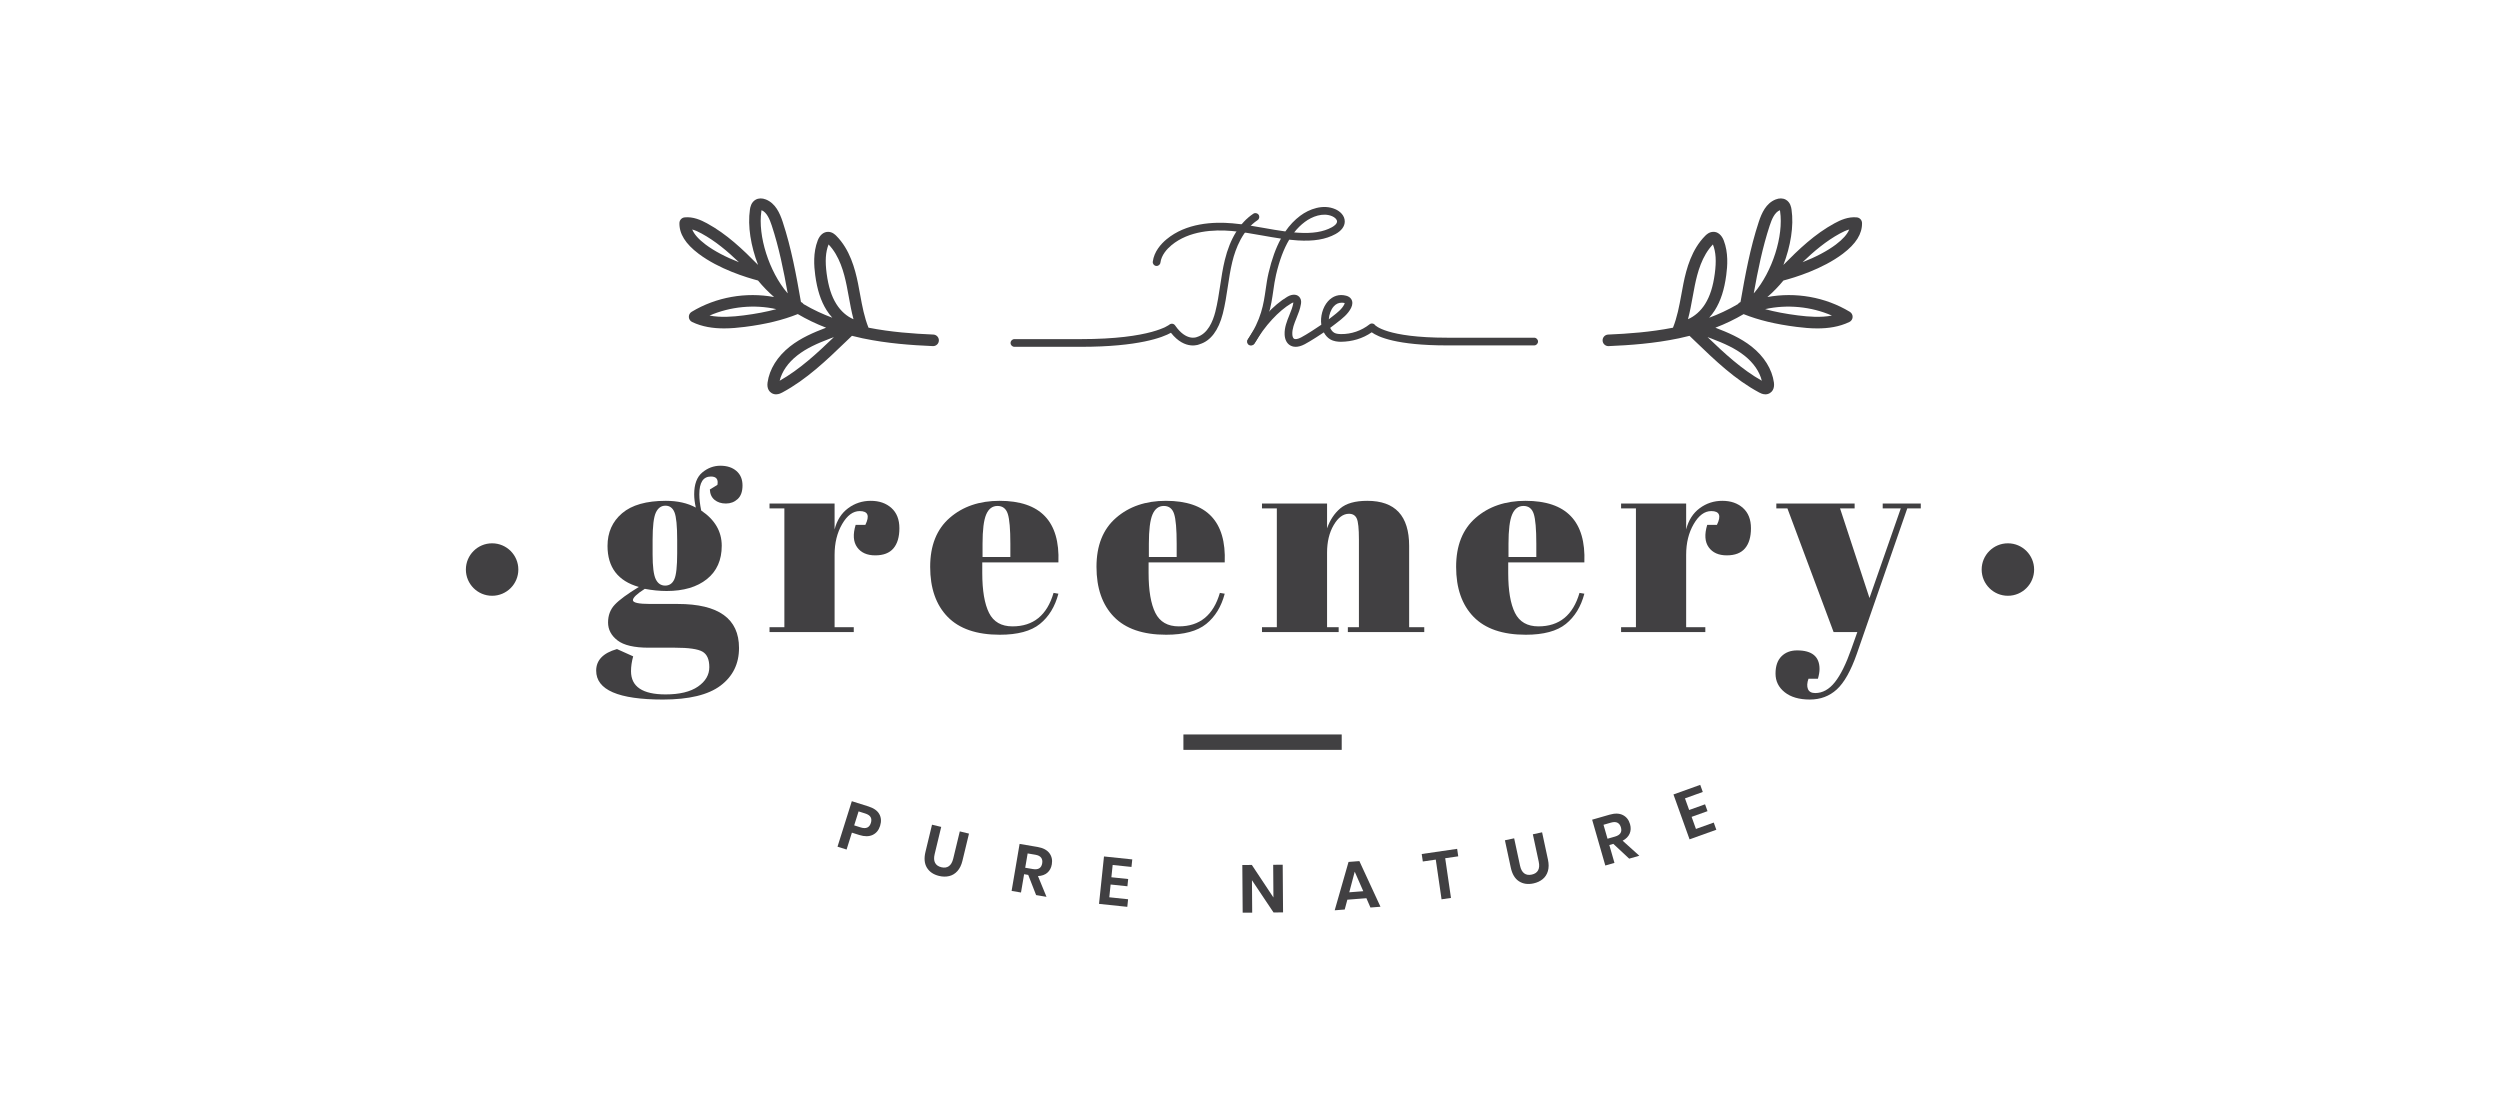 <?xml version="1.0" encoding="utf-8"?>
<!-- Generator: Adobe Illustrator 26.0.2, SVG Export Plug-In . SVG Version: 6.00 Build 0)  -->
<svg version="1.1" id="Layer_1" xmlns="http://www.w3.org/2000/svg" xmlns:xlink="http://www.w3.org/1999/xlink" x="0px" y="0px"
	 width="630px" height="280px" viewBox="0 0 630 280" style="enable-background:new 0 0 630 280;" xml:space="preserve">
<style type="text/css">
	.st0{fill:#414042;}
</style>
<g>
	<g>
		<g>
			<path class="st0" d="M178.884,123.349l1.903-1.157c0.273-1.406-0.271-2.109-1.632-2.109c-1.951,0-2.925,1.497-2.925,4.49
				c0,1.18,0.157,2.541,0.476,4.083c3.447,2.313,5.172,5.273,5.172,8.879s-1.249,6.407-3.742,8.403
				c-2.495,1.996-5.875,2.993-10.139,2.993c-1.769,0-3.606-0.181-5.511-0.544c-1.996,1.27-2.994,2.223-2.994,2.857
				c0,0.636,1.452,0.953,4.355,0.953h6.941c10.296,0,15.445,3.698,15.445,11.091c0,3.991-1.555,7.155-4.662,9.492
				c-3.107,2.336-7.949,3.504-14.526,3.504c-11.204,0-16.807-2.427-16.807-7.28c0-2.631,1.746-4.446,5.24-5.443l4.082,1.837
				c-0.364,1.315-0.544,2.562-0.544,3.742c0,3.901,2.903,5.851,8.71,5.851c3.537,0,6.26-0.659,8.163-1.973
				c1.905-1.316,2.859-2.949,2.859-4.899c0-1.951-0.578-3.255-1.735-3.912c-1.157-0.658-3.46-0.987-6.907-0.987h-6.599
				c-3.674,0-6.305-0.612-7.892-1.837c-1.589-1.225-2.383-2.732-2.383-4.524c0-1.791,0.567-3.288,1.702-4.49
				c1.132-1.202,3.151-2.688,6.055-4.457c-5.263-1.497-7.892-4.943-7.892-10.342c0-3.402,1.225-6.146,3.674-8.233
				c2.449-2.086,6.123-3.13,11.022-3.13c2.948,0,5.466,0.568,7.551,1.701c-0.271-1.225-0.408-2.336-0.408-3.334
				c0-2.54,0.681-4.377,2.042-5.511c1.359-1.133,2.88-1.701,4.558-1.701s3.028,0.442,4.05,1.327c1.02,0.884,1.53,2.098,1.53,3.64
				s-0.408,2.687-1.225,3.435c-0.817,0.749-1.803,1.123-2.959,1.123s-2.11-0.306-2.857-0.919
				C179.325,125.357,178.927,124.483,178.884,123.349z M164.458,136.073v3.674c0,3.039,0.262,5.103,0.783,6.192
				c0.521,1.088,1.316,1.632,2.381,1.632s1.837-0.533,2.313-1.599c0.476-1.064,0.715-3.254,0.715-6.565v-3.334
				c0-3.539-0.227-5.862-0.681-6.974c-0.453-1.111-1.213-1.667-2.279-1.667c-1.067,0-1.871,0.578-2.415,1.735
				C164.731,130.324,164.458,132.626,164.458,136.073z"/>
			<path class="st0" d="M216.645,128.793c-1.68,0-3.155,1.088-4.423,3.266c-1.27,2.177-1.905,4.762-1.905,7.757v18.234h4.831v1.225
				H193.92v-1.225h3.742v-29.937h-3.742v-1.225h16.397v6.531c0.59-2.313,1.723-4.092,3.401-5.341
				c1.678-1.247,3.583-1.871,5.716-1.871c2.131,0,3.866,0.602,5.204,1.803c1.338,1.203,2.008,2.903,2.008,5.103
				c0,2.201-0.499,3.89-1.496,5.069c-0.999,1.18-2.529,1.769-4.594,1.769s-3.583-0.681-4.558-2.041
				c-0.976-1.361-1.101-3.243-0.375-5.648h2.449C219.206,129.949,218.73,128.793,216.645,128.793z"/>
			<path class="st0" d="M238.79,155.43c-2.925-3.016-4.387-7.213-4.387-12.587c0-5.376,1.644-9.492,4.933-12.349
				c3.287-2.858,7.471-4.287,12.552-4.287c10.296,0,15.241,5.171,14.833,15.513h-19.188v2.654c0,4.446,0.567,7.802,1.701,10.07
				s3.107,3.402,5.921,3.402c5.261,0,8.708-2.813,10.342-8.437l1.225,0.205c-0.863,3.266-2.415,5.806-4.662,7.62
				c-2.245,1.814-5.612,2.721-10.103,2.721C246.104,159.955,241.717,158.447,238.79,155.43z M247.602,140.359h7.009v-3.334
				c0-3.674-0.216-6.18-0.647-7.519c-0.432-1.338-1.293-2.007-2.586-2.007s-2.245,0.714-2.857,2.143
				c-0.612,1.428-0.919,3.889-0.919,7.382V140.359z"/>
			<path class="st0" d="M280.703,155.43c-2.925-3.016-4.389-7.213-4.389-12.587c0-5.376,1.644-9.492,4.933-12.349
				c3.287-2.858,7.473-4.287,12.554-4.287c10.296,0,15.241,5.171,14.831,15.513h-19.186v2.654c0,4.446,0.567,7.802,1.701,10.07
				s3.105,3.402,5.919,3.402c5.261,0,8.709-2.813,10.342-8.437l1.225,0.205c-0.861,3.266-2.415,5.806-4.66,7.62
				s-5.614,2.721-10.105,2.721C288.017,159.955,283.629,158.447,280.703,155.43z M289.515,140.359h7.007v-3.334
				c0-3.674-0.216-6.18-0.647-7.519c-0.432-1.338-1.293-2.007-2.586-2.007s-2.245,0.714-2.857,2.143
				c-0.612,1.428-0.917,3.889-0.917,7.382V140.359z"/>
			<path class="st0" d="M318.021,126.887h16.399v6.259c0.724-2.085,1.837-3.764,3.333-5.034c1.498-1.269,3.765-1.905,6.804-1.905
				c7.03,0,10.547,3.788,10.547,11.363v20.48h3.811v1.225h-19.256v-1.225h2.791v-22.113c0-2.722-0.182-4.479-0.546-5.273
				c-0.362-0.792-1.02-1.191-1.972-1.191c-1.452,0-2.734,0.953-3.845,2.858c-1.113,1.905-1.666,4.218-1.666,6.94v18.779h2.925v1.225
				h-19.324v-1.225h3.742v-29.937h-3.742L318.021,126.887L318.021,126.887z"/>
			<path class="st0" d="M371.33,155.43c-2.925-3.016-4.387-7.213-4.387-12.587c0-5.376,1.644-9.492,4.933-12.349
				c3.287-2.858,7.471-4.287,12.552-4.287c10.296,0,15.241,5.171,14.833,15.513h-19.188v2.654c0,4.446,0.567,7.802,1.701,10.07
				s3.107,3.402,5.921,3.402c5.261,0,8.708-2.813,10.342-8.437l1.225,0.205c-0.863,3.266-2.415,5.806-4.662,7.62
				c-2.245,1.814-5.612,2.721-10.103,2.721C378.644,159.955,374.257,158.447,371.33,155.43z M380.142,140.359h7.009v-3.334
				c0-3.674-0.216-6.18-0.647-7.519c-0.432-1.338-1.293-2.007-2.586-2.007s-2.245,0.714-2.857,2.143
				c-0.612,1.428-0.92,3.889-0.92,7.382v3.335H380.142z"/>
			<path class="st0" d="M431.238,128.793c-1.678,0-3.153,1.088-4.423,3.266c-1.27,2.177-1.905,4.762-1.905,7.757v18.234h4.831v1.225
				h-21.228v-1.225h3.742v-29.937h-3.742v-1.225h16.397v6.531c0.59-2.313,1.723-4.092,3.403-5.341
				c1.678-1.247,3.583-1.871,5.714-1.871c2.133,0,3.867,0.602,5.206,1.803c1.337,1.203,2.008,2.903,2.008,5.103
				c0,2.201-0.501,3.89-1.498,5.069c-0.997,1.18-2.529,1.769-4.592,1.769c-2.065,0-3.585-0.681-4.56-2.041
				c-0.976-1.361-1.099-3.243-0.373-5.648h2.449C433.8,129.949,433.324,128.793,431.238,128.793z"/>
			<path class="st0" d="M447.635,128.112v-1.225h19.732v1.225h-3.674l7.417,22.589l7.892-22.589h-4.56v-1.225h9.595v1.225h-3.403
				l-12.723,36.673c-1.496,4.263-3.176,7.246-5.035,8.947c-1.86,1.701-4.127,2.551-6.804,2.551c-2.677,0-4.785-0.612-6.326-1.837
				c-1.543-1.225-2.313-2.789-2.313-4.694s0.499-3.358,1.496-4.355c0.997-0.998,2.313-1.497,3.947-1.497
				c3.763,0,5.646,1.565,5.646,4.695c0,0.68-0.135,1.497-0.408,2.449h-2.381c-0.364,1.043-0.408,1.904-0.137,2.585
				c0.273,0.681,0.885,1.021,1.837,1.021c1.86,0,3.515-0.918,4.967-2.756c1.452-1.837,2.834-4.638,4.15-8.403l1.498-4.218h-5.987
				l-11.635-31.162L447.635,128.112L447.635,128.112z"/>
		</g>
	</g>
	<g>
		<g>
			<path class="st0" d="M315.232,87.074c-0.19,0-0.379-0.054-0.546-0.168c-0.444-0.301-0.557-0.905-0.256-1.349
				c3.431-5.045,3.985-8.902,4.522-12.631c0.193-1.35,0.394-2.744,0.728-4.159c0.806-3.434,1.831-6.287,3.119-8.639
				c-1.585-0.23-3.153-0.509-4.692-0.783c-2.527-0.45-5.14-0.915-7.718-1.14c-4.48-0.392-10.749-0.085-15.174,3.581
				c-1.134,0.941-2.537,2.467-2.789,4.394c-0.07,0.53-0.575,0.904-1.088,0.836c-0.533-0.069-0.906-0.556-0.838-1.088
				c0.334-2.551,2.074-4.473,3.475-5.636c4.933-4.091,11.733-4.445,16.585-4.021c2.662,0.232,5.318,0.705,7.889,1.163
				c1.791,0.318,3.621,0.645,5.456,0.887c1.086-1.581,2.33-2.886,3.75-3.952c2.247-1.683,5.756-3.001,8.838-1.655
				c1.164,0.507,2.402,1.593,2.385,3.122c-0.011,1.209-0.836,2.324-2.324,3.139c-2.472,1.356-5.498,1.862-9.563,1.608
				c-0.703-0.045-1.407-0.109-2.11-0.187c-1.38,2.309-2.464,5.213-3.312,8.816c-0.313,1.331-0.499,2.622-0.694,3.99
				c-0.569,3.948-1.156,8.031-4.84,13.447C315.846,86.925,315.541,87.074,315.232,87.074z M326.129,58.571
				c0.33,0.028,0.658,0.054,0.986,0.075c3.661,0.23,6.366-0.203,8.505-1.373c0.394-0.215,1.31-0.789,1.316-1.456
				c0.006-0.545-0.607-1.057-1.217-1.322c-2.33-1.011-5.092,0.071-6.901,1.428C327.832,56.662,326.939,57.54,326.129,58.571z"/>
			<path class="st0" d="M326.51,87.398c-0.688,0-1.198-0.22-1.558-0.473c-0.747-0.522-1.181-1.459-1.227-2.636
				c-0.068-1.762,0.573-3.341,1.192-4.87c0.434-1.069,0.844-2.081,1.005-3.116c0.004-0.028,0.008-0.053,0.011-0.076
				c-0.137,0.031-0.326,0.1-0.535,0.223c-3.223,1.913-6.668,5.661-9.214,10.027c-0.271,0.463-0.868,0.615-1.327,0.35
				c-0.463-0.27-0.62-0.865-0.349-1.328c2.705-4.638,6.406-8.645,9.9-10.718c1.338-0.795,2.635-0.667,3.221,0.318
				c0.351,0.577,0.252,1.223,0.21,1.499c-0.195,1.263-0.667,2.427-1.124,3.552c-0.567,1.399-1.104,2.72-1.05,4.066
				c0.019,0.541,0.169,0.959,0.4,1.12c0.33,0.236,0.999,0.122,1.822-0.311c0.825-0.436,1.63-0.943,2.425-1.443l0.392-0.247
				c0.768-0.48,1.524-0.98,2.268-1.5c-0.294-2.018,0.337-4.396,1.664-5.896c1.225-1.384,2.861-1.887,4.607-1.417
				c0.563,0.151,0.984,0.428,1.249,0.824c0.406,0.601,0.404,1.395-0.008,2.235c-0.779,1.576-2.222,2.693-3.498,3.678l-0.453,0.353
				c-0.436,0.341-0.878,0.679-1.327,1.008c0.201,0.433,0.518,0.934,0.988,1.213c0.398,0.236,0.937,0.346,1.742,0.354
				c2.584,0.036,5.155-0.846,7.193-2.458c0.21-0.167,0.47-0.244,0.749-0.198c0.265,0.04,0.502,0.189,0.654,0.41l0,0
				c0.004,0,2.793,3.159,18.122,3.159h21.956c0.536,0,0.971,0.434,0.971,0.971c0,0.536-0.434,0.971-0.971,0.971h-21.956
				c-12.721,0-17.383-2.135-18.979-3.301c-2.267,1.573-4.95,2.358-7.76,2.388c-0.785-0.008-1.803-0.086-2.713-0.626
				c-0.641-0.382-1.185-0.978-1.598-1.746c-0.616,0.421-1.24,0.829-1.869,1.224l-0.391,0.245c-0.836,0.525-1.683,1.057-2.552,1.516
				C327.881,87.223,327.125,87.398,326.51,87.398z M338.104,76.279c-0.792,0-1.45,0.312-2.013,0.947
				c-0.717,0.811-1.158,2.049-1.236,3.233c0.161-0.124,0.322-0.249,0.483-0.375l0.465-0.361c1.162-0.898,2.364-1.827,2.942-2.998
				c0.1-0.206,0.114-0.331,0.11-0.362C338.593,76.307,338.342,76.279,338.104,76.279z"/>
		</g>
		<path class="st0" d="M272.348,87.399h-16.716c-0.536,0-0.971-0.434-0.971-0.971s0.434-0.971,0.971-0.971h16.716
			c17.857,0,22.284-3.605,22.325-3.642c0.21-0.178,0.491-0.255,0.764-0.229c0.273,0.036,0.523,0.181,0.679,0.408
			c2.827,4.11,5.426,2.979,5.532,2.929c2.711-0.831,3.993-3.905,4.615-6.345c0.55-2.16,0.891-4.428,1.223-6.62
			c0.318-2.118,0.648-4.306,1.17-6.441c1.31-5.384,3.794-9.415,7.178-11.655c0.444-0.294,1.048-0.176,1.346,0.274
			c0.296,0.446,0.173,1.049-0.273,1.345c-3.754,2.484-5.534,7.078-6.366,10.495c-0.499,2.05-0.823,4.196-1.136,6.271
			c-0.337,2.24-0.686,4.557-1.261,6.811c-1.069,4.195-3.073,6.848-5.796,7.671c-0.019,0.023-3.634,1.737-7.271-2.87
			C293.028,85.007,286.999,87.399,272.348,87.399z"/>
	</g>
	<g>
		<path class="st0" d="M214.677,209.83l-1.339,4.253l-2.288-0.72l3.606-11.463l4.173,1.312c1.352,0.426,2.271,1.071,2.753,1.938
			c0.483,0.865,0.55,1.856,0.199,2.971c-0.343,1.093-0.973,1.853-1.884,2.28c-0.914,0.426-2.027,0.433-3.335,0.022L214.677,209.83z
			 M219.458,207.39c0.182-0.573,0.163-1.061-0.057-1.463c-0.218-0.402-0.684-0.716-1.399-0.94l-1.64-0.516l-1.107,3.523l1.64,0.516
			C218.235,208.933,219.092,208.56,219.458,207.39z"/>
		<path class="st0" d="M237.186,208.38l-1.651,6.85c-0.222,0.916-0.186,1.651,0.106,2.206c0.292,0.556,0.819,0.924,1.579,1.108
			c0.751,0.181,1.382,0.091,1.896-0.27c0.512-0.36,0.88-0.998,1.1-1.914l1.653-6.851l2.317,0.559l-1.653,6.85
			c-0.26,1.082-0.683,1.945-1.265,2.593c-0.582,0.647-1.272,1.068-2.072,1.26c-0.798,0.193-1.651,0.18-2.555-0.038
			c-1.401-0.338-2.419-1.028-3.056-2.068c-0.635-1.04-0.758-2.372-0.366-3.993l1.651-6.851L237.186,208.38z"/>
		<path class="st0" d="M261.1,225.562l-1.985-5.086l-1.039-0.177l-0.785,4.614l-2.366-0.402l2.013-11.847l4.514,0.768
			c1.376,0.234,2.368,0.748,2.977,1.542c0.607,0.793,0.817,1.738,0.631,2.835c-0.154,0.895-0.529,1.602-1.13,2.121
			s-1.388,0.8-2.362,0.841l2.15,5.234L261.1,225.562z M258.353,218.672l1.945,0.331c1.354,0.23,2.133-0.253,2.336-1.45
			c0.099-0.57,0.008-1.043-0.267-1.418c-0.277-0.374-0.76-0.621-1.454-0.739l-1.947-0.331L258.353,218.672z"/>
		<path class="st0" d="M280.392,217.973l-0.324,3.098l4.232,0.443l-0.192,1.828l-4.232-0.444l-0.337,3.216l4.74,0.497l-0.201,1.913
			l-7.126-0.746l1.251-11.951l7.128,0.746l-0.199,1.896L280.392,217.973z"/>
		<path class="st0" d="M323.331,229.924l-2.4,0.018l-5.439-8.129l0.061,8.17l-2.4,0.017l-0.089-12.016l2.4-0.018l5.439,8.198
			l-0.061-8.237l2.4-0.018L323.331,229.924z"/>
		<path class="st0" d="M344.333,226.349l-4.802,0.374l-0.662,2.475l-2.527,0.197l3.488-12.188l2.732-0.212l5.318,11.502
			l-2.527,0.197L344.333,226.349z M343.546,224.583l-2.157-4.919l-1.373,5.195L343.546,224.583z"/>
		<path class="st0" d="M367.201,213.91l0.275,1.886l-3.286,0.478l1.458,10.005l-2.376,0.346l-1.456-10.005l-3.268,0.476
			l-0.275-1.886L367.201,213.91z"/>
		<path class="st0" d="M381.568,211.254l1.479,6.889c0.197,0.921,0.548,1.568,1.052,1.941c0.502,0.374,1.138,0.479,1.903,0.314
			c0.755-0.162,1.285-0.517,1.591-1.064c0.307-0.547,0.36-1.282,0.163-2.202l-1.479-6.89l2.33-0.5l1.479,6.89
			c0.233,1.087,0.227,2.048-0.017,2.884c-0.245,0.836-0.684,1.514-1.321,2.033c-0.637,0.519-1.411,0.878-2.32,1.072
			c-1.409,0.303-2.626,0.123-3.65-0.539s-1.712-1.809-2.061-3.44l-1.479-6.889L381.568,211.254z"/>
		<path class="st0" d="M410.557,216.379l-3.993-3.723l-1.014,0.292l1.293,4.498l-2.305,0.664l-3.32-11.549l4.4-1.265
			c1.342-0.386,2.459-0.353,3.35,0.1c0.891,0.452,1.49,1.212,1.797,2.281c0.252,0.873,0.218,1.673-0.097,2.402
			c-0.317,0.728-0.904,1.322-1.765,1.781l4.205,3.786L410.557,216.379z M405.095,211.361l1.898-0.546
			c1.32-0.379,1.813-1.152,1.477-2.319c-0.161-0.556-0.446-0.943-0.857-1.162c-0.411-0.218-0.956-0.23-1.63-0.036l-1.898,0.545
			L405.095,211.361z"/>
		<path class="st0" d="M424.614,201.188l1.052,2.932l4.006-1.436l0.62,1.73l-4.006,1.436l1.092,3.045l4.486-1.609l0.65,1.811
			l-6.745,2.418l-4.057-11.311l6.745-2.418l0.645,1.794L424.614,201.188z"/>
	</g>
	<rect x="298.219" y="185.083" class="st0" width="39.892" height="3.883"/>
	<path class="st0" d="M235.201,84.308c-5.02-0.212-10.657-0.617-16.342-1.733c-1.041-2.602-1.572-5.381-2.105-8.32
		c-0.171-0.943-0.341-1.885-0.531-2.821c-0.768-3.791-2.082-8.582-5.469-11.999c-0.271-0.273-0.99-0.998-2.04-1.01
		c-0.009,0-0.021,0-0.032,0c-1.128,0-2.078,0.782-2.611,2.152c-1.206,3.103-0.942,6.481-0.639,8.752
		c0.495,3.704,1.407,6.511,2.863,8.833c0.434,0.691,0.923,1.324,1.447,1.906c-2.258-0.838-4.742-1.958-7.228-3.422
		c-0.175-0.244-0.399-0.435-0.672-0.533c-1.167-6.709-2.42-13.595-4.606-20.215c-0.739-2.239-1.822-4.659-4.233-5.63
		c-0.929-0.371-1.841-0.355-2.569,0.048c-1.179,0.658-1.376,1.988-1.452,2.491c-0.611,4.152,0.233,9.233,2.049,13.953
		c-3.842-3.904-7.891-7.778-12.873-10.487c-1.5-0.815-3.496-1.719-5.64-1.493c-0.728,0.078-1.285,0.684-1.303,1.417
		c-0.059,2.716,1.522,5.251,4.833,7.747c5.156,3.889,12.124,6,14.976,6.748c1.206,1.475,2.555,2.864,4.041,4.16
		c-7.071-1.296-14.56-0.025-20.776,3.729c-0.457,0.277-0.728,0.782-0.701,1.316c0.025,0.534,0.341,1.011,0.823,1.243
		c2.55,1.227,5.329,1.617,8.055,1.617c1.799,0,3.578-0.171,5.25-0.382c5.284-0.67,9.535-1.716,13.326-3.229
		c2.207,1.303,4.587,2.455,7.135,3.433c-3.113,1.181-6.367,2.572-9.104,4.733c-3.177,2.506-5.181,5.732-5.646,9.078
		c-0.229,1.642,0.542,2.377,1.022,2.67c0.379,0.23,0.764,0.313,1.12,0.313c0.703,0,1.3-0.321,1.555-0.457
		c6.133-3.284,11.186-8.15,16.073-12.856l1.494-1.434c0.893,0.226,1.786,0.44,2.678,0.628c0.034,0.011,0.07,0.012,0.104,0.02
		c6.146,1.282,12.225,1.717,17.607,1.945c0.021,0.001,0.042,0.001,0.063,0.001c0.775,0,1.42-0.612,1.452-1.394
		C236.629,85.021,236.005,84.342,235.201,84.308z M177.803,61.619c-1.748-1.32-2.863-2.572-3.365-3.789
		c0.813,0.217,1.61,0.608,2.33,0.999c3.492,1.901,6.56,4.481,9.441,7.247C182.908,64.795,179.953,63.24,177.803,61.619z
		 M208.787,61.63c0.004-0.01,0.008-0.02,0.011-0.03c2.762,2.867,3.894,7.063,4.571,10.412c0.186,0.916,0.353,1.839,0.521,2.762
		c0.339,1.874,0.686,3.786,1.189,5.67c-1.676-0.706-3.196-2.043-4.317-3.831c-1.229-1.956-2.004-4.394-2.444-7.671
		C207.899,65.797,208.043,63.542,208.787,61.63z M191.864,53.233c0.015-0.111,0.032-0.198,0.047-0.266
		c0.002,0.001,0.004,0.002,0.006,0.003c1.306,0.525,2.025,2.236,2.556,3.84c1.83,5.545,3.001,11.357,4.026,17.092
		c-0.031-0.024-0.061-0.048-0.092-0.072C193.819,68.452,190.948,59.457,191.864,53.233z M187.35,79.485
		c-2.726,0.346-5.746,0.576-8.548,0.038c5.24-2.275,11.286-2.863,16.841-1.619C193.176,78.575,190.45,79.092,187.35,79.485z
		 M196.473,95.949c0.559-2.305,2.099-4.534,4.404-6.352c2.302-1.817,5.007-3.036,8.362-4.309c0.303-0.115,0.605-0.227,0.902-0.333
		C205.918,89.012,201.528,93.09,196.473,95.949z"/>
	<path class="st0" d="M466.158,78.581c-6.216-3.755-13.702-5.026-20.775-3.729c1.485-1.296,2.834-2.685,4.041-4.161
		c2.855-0.748,9.818-2.857,14.973-6.747c3.312-2.497,4.893-5.032,4.834-7.747c-0.017-0.733-0.574-1.339-1.302-1.417
		c-2.169-0.222-4.142,0.679-5.638,1.493c-4.979,2.707-9.03,6.581-12.874,10.487c1.816-4.718,2.66-9.798,2.049-13.949
		c-0.072-0.501-0.267-1.832-1.454-2.496c-0.73-0.403-1.642-0.417-2.567-0.045c-2.413,0.972-3.494,3.391-4.232,5.629
		c-2.178,6.597-3.436,13.493-4.607,20.213c-0.274,0.098-0.498,0.29-0.673,0.536c-2.485,1.464-4.967,2.583-7.225,3.421
		c0.525-0.582,1.013-1.215,1.447-1.906c1.46-2.328,2.368-5.135,2.861-8.834c0.303-2.272,0.567-5.651-0.637-8.751
		c-0.538-1.384-1.549-2.209-2.641-2.152c-1.052,0.012-1.771,0.738-2.04,1.01c-3.392,3.418-4.706,8.208-5.473,12
		c-0.19,0.937-0.36,1.882-0.531,2.826c-0.533,2.937-1.064,5.716-2.105,8.316c-5.686,1.117-11.322,1.521-16.342,1.733
		c-0.804,0.034-1.428,0.713-1.393,1.517c0.032,0.782,0.677,1.394,1.452,1.394c0.021,0,0.042,0,0.062-0.001
		c5.384-0.228,11.466-0.663,17.614-1.946c0.032-0.007,0.065-0.009,0.096-0.018c0.893-0.188,1.787-0.402,2.68-0.628l1.489,1.429
		c4.888,4.707,9.944,9.575,16.079,12.861c0.254,0.136,0.851,0.455,1.555,0.455c0.357,0,0.739-0.082,1.119-0.313
		c0.478-0.291,1.247-1.024,1.024-2.665c-0.464-3.35-2.468-6.576-5.646-9.082c-2.736-2.158-5.989-3.55-9.104-4.733
		c2.539-0.975,4.912-2.122,7.113-3.42c3.791,1.513,8.058,2.544,13.347,3.216c1.672,0.211,3.449,0.382,5.25,0.382
		c2.724,0,5.504-0.39,8.053-1.617c0.482-0.231,0.798-0.709,0.823-1.243C466.886,79.363,466.615,78.857,466.158,78.581z
		 M463.682,58.83c0.721-0.392,1.515-0.782,2.328-0.999c-0.502,1.217-1.617,2.469-3.367,3.789c-2.148,1.621-5.104,3.176-8.402,4.457
		C457.124,63.31,460.192,60.728,463.682,58.83z M445.977,56.81c0.529-1.604,1.246-3.314,2.555-3.84
		c0.002-0.001,0.002-0.001,0.004-0.002c0.015,0.067,0.032,0.154,0.047,0.264c0.918,6.229-1.956,15.23-6.548,20.603
		c-0.029,0.023-0.058,0.045-0.087,0.068C442.977,68.156,444.152,62.337,445.977,56.81z M426.558,74.778
		c0.169-0.925,0.335-1.849,0.521-2.767c0.677-3.349,1.809-7.544,4.573-10.412c0.004,0.011,0.008,0.02,0.011,0.03
		c0.743,1.91,0.885,4.165,0.466,7.312c-0.436,3.271-1.213,5.709-2.444,7.672c-1.099,1.757-2.643,3.106-4.313,3.822
		C425.873,78.556,426.218,76.649,426.558,74.778z M443.978,95.951c-5.054-2.86-9.449-6.939-13.675-10.997
		c0.3,0.106,0.603,0.219,0.906,0.334c3.356,1.274,6.063,2.494,8.363,4.309C441.88,91.416,443.417,93.646,443.978,95.951z
		 M453.101,79.485c-3.104-0.393-5.828-0.911-8.296-1.582c5.551-1.237,11.599-0.659,16.841,1.621
		C458.844,80.058,455.826,79.83,453.101,79.485z"/>
	<circle class="st0" cx="124.011" cy="143.525" r="6.61"/>
	<circle class="st0" cx="505.989" cy="143.525" r="6.61"/>
</g>
</svg>
